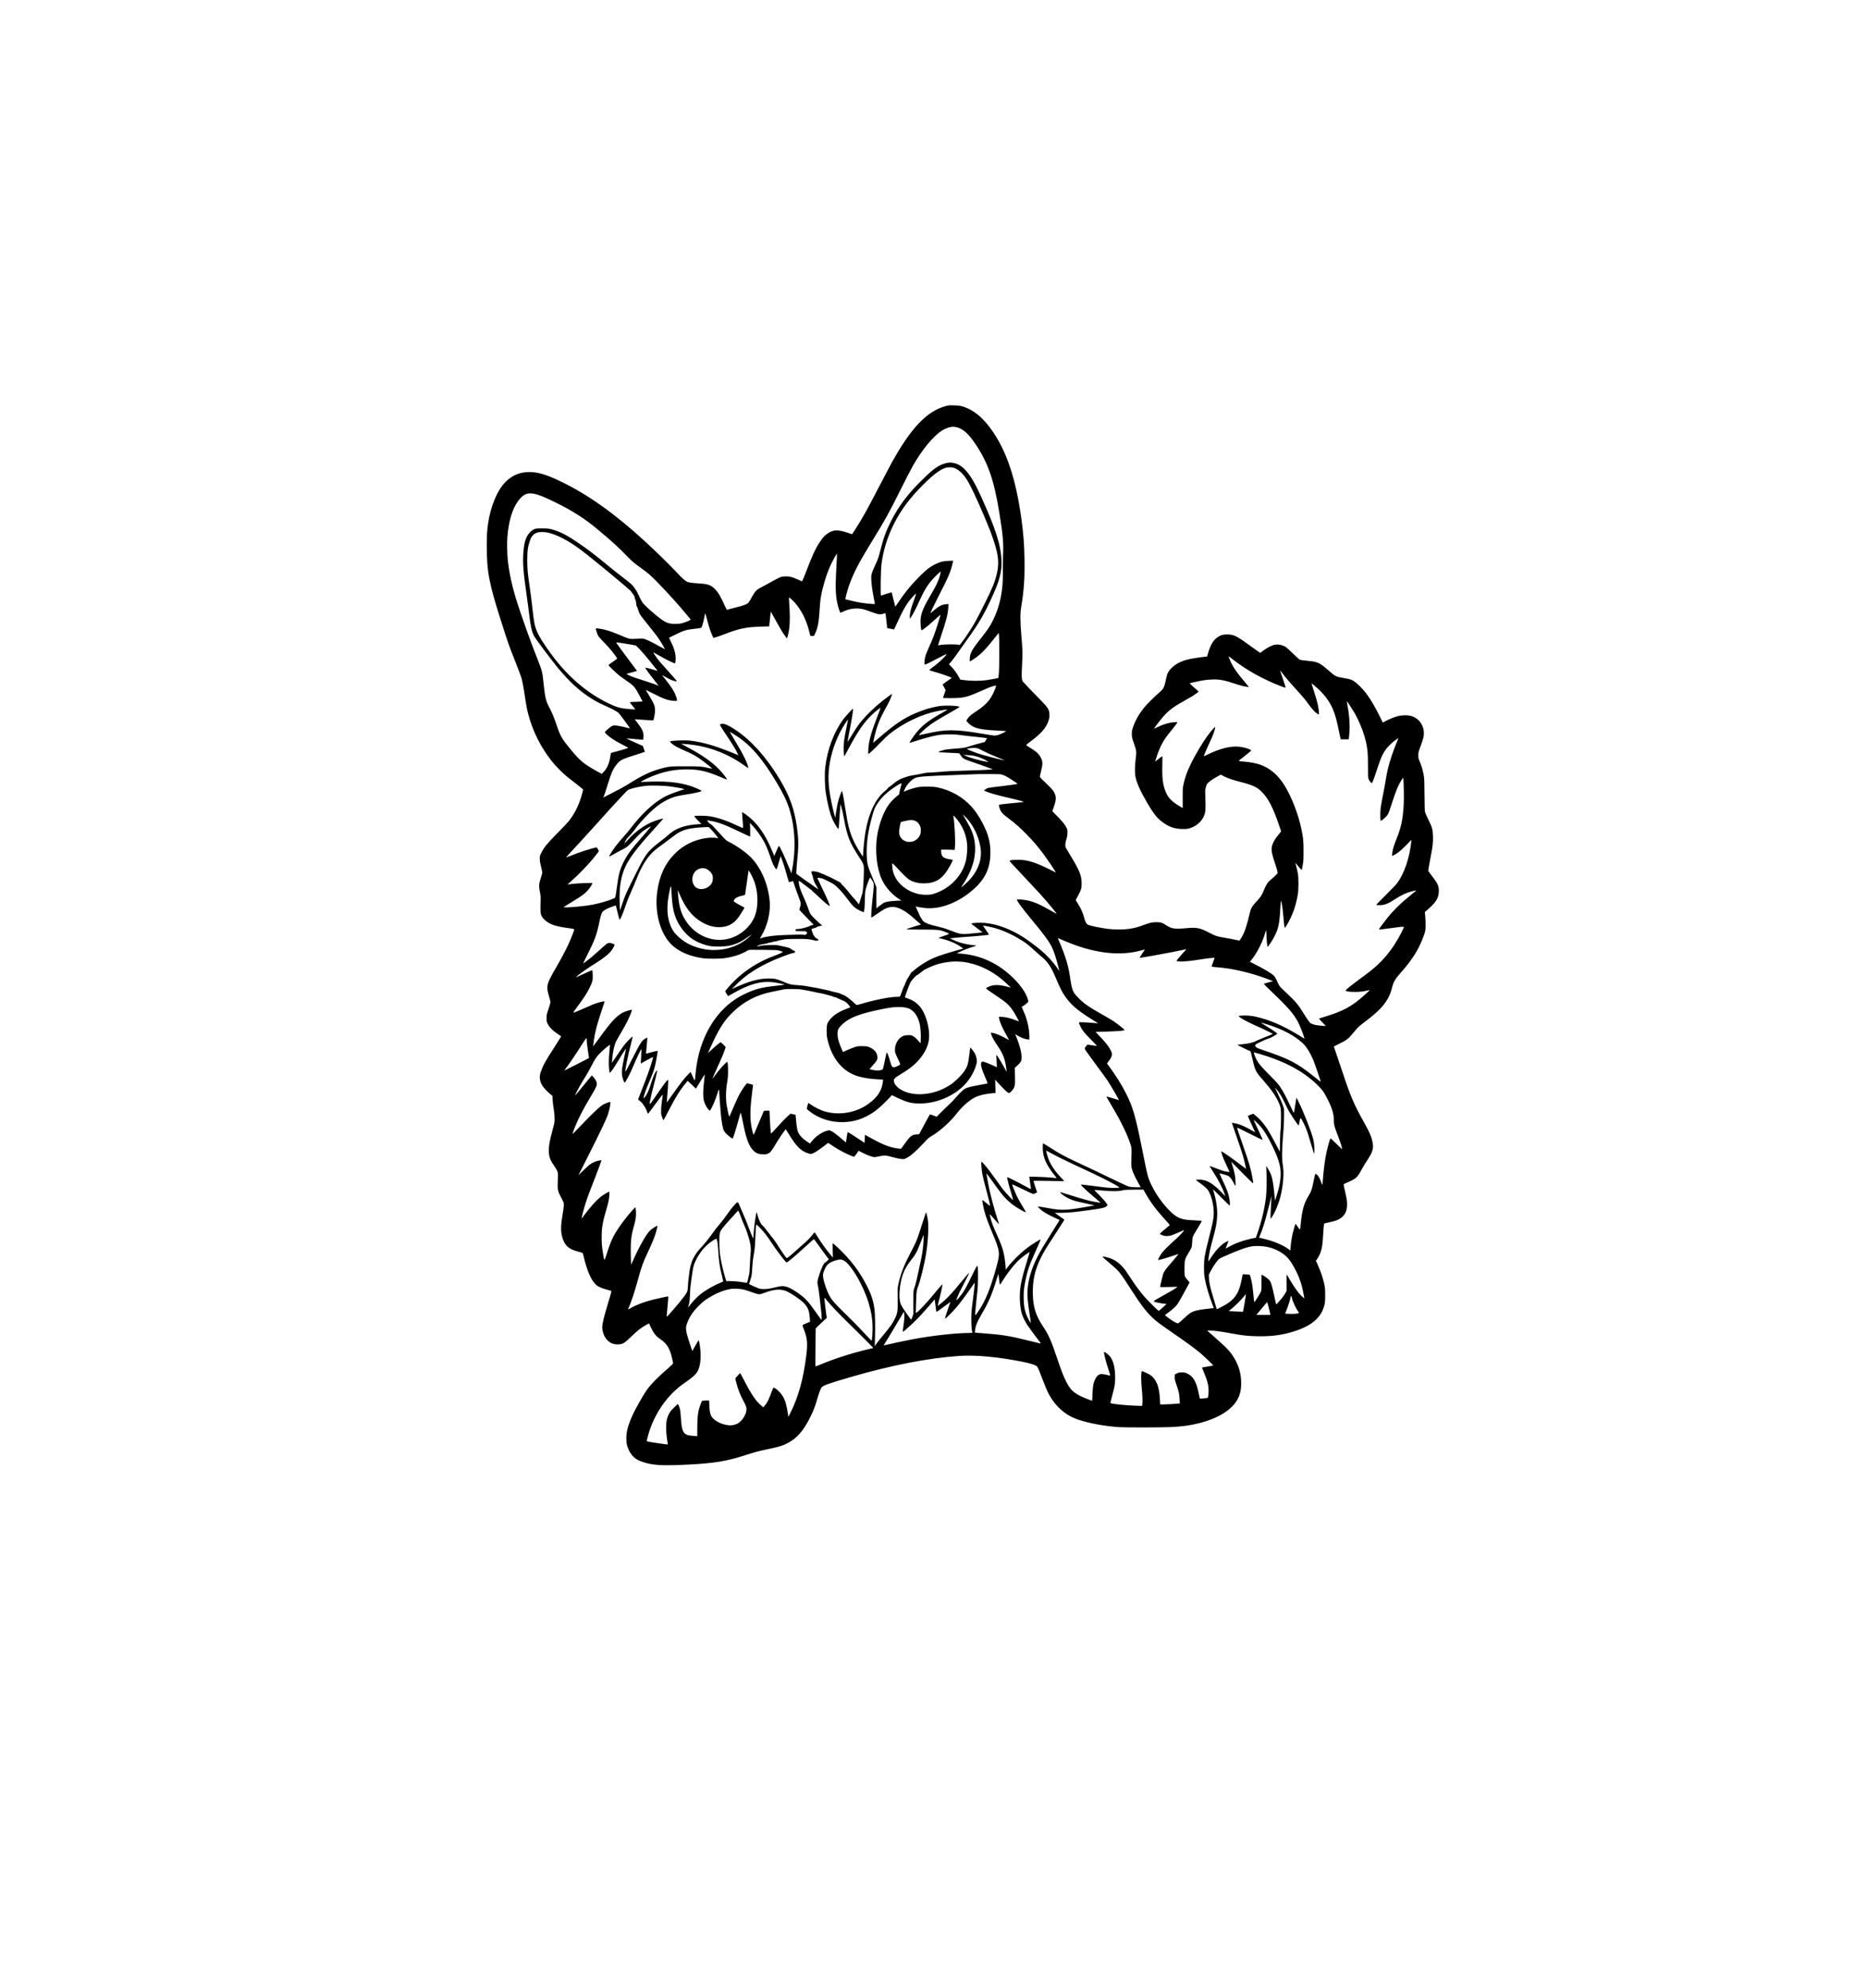 <?xml version="1.0" encoding="UTF-8" standalone="yes"?>
<svg version="1.0" xmlns="http://www.w3.org/2000/svg" width="4134pt" height="4400pt" viewBox="0 0 5512 5867" preserveAspectRatio="xMidYMid meet">
  <g transform="translate(0,5867) scale(0.1,-0.1)" fill="#000000" stroke="none">
    <path d="M27925 46686 c-564 -151 -1039 -652 -1620 -1711 -48 -88 -184 -347
-303 -575 -417 -805 -544 -1033 -760 -1366 l-86 -131 -130 44 c-160 53 -289
77 -365 68 -164 -21 -316 -129 -439 -313 -150 -224 -223 -382 -457 -990 -47
-121 -82 -201 -89 -198 -6 2 -67 29 -136 59 -177 77 -235 90 -361 85 -96 -4
-110 -7 -189 -44 -47 -22 -157 -81 -245 -131 -88 -49 -210 -116 -272 -147
-135 -69 -177 -111 -263 -265 -109 -196 -117 -207 -179 -234 -79 -35 -191 -69
-381 -115 -91 -22 -172 -43 -181 -47 -13 -5 -26 17 -64 102 -125 282 -203 413
-304 514 -112 111 -206 144 -456 159 -207 13 -310 27 -360 50 -62 28 -167 123
-334 305 -166 180 -602 605 -912 890 -877 806 -1670 1370 -2464 1756 -454 221
-726 298 -999 286 -255 -11 -466 -105 -652 -291 -242 -243 -441 -715 -514
-1221 -31 -213 -40 -355 -40 -650 0 -789 64 -1119 454 -2335 195 -607 195
-605 378 -1069 88 -222 171 -441 184 -485 35 -116 68 -286 109 -565 40 -273
62 -385 105 -546 133 -500 370 -969 697 -1380 113 -143 340 -369 473 -472 58
-45 152 -117 209 -161 56 -44 133 -106 171 -138 l67 -58 -27 -105 c-85 -324
-220 -604 -399 -826 -30 -38 -182 -198 -336 -355 -307 -312 -390 -413 -468
-569 -51 -102 -52 -106 -51 -190 0 -65 9 -123 37 -233 20 -81 37 -158 37 -172
0 -14 -21 -90 -47 -168 -55 -171 -59 -233 -23 -408 20 -97 23 -136 19 -250 -8
-265 -4 -362 14 -417 24 -69 73 -131 149 -188 146 -109 285 -154 643 -205 221
-31 201 -13 156 -140 -106 -295 -277 -642 -527 -1065 -123 -210 -208 -380
-223 -450 -20 -89 -15 -178 15 -281 45 -151 64 -228 64 -258 0 -15 -26 -103
-57 -195 -54 -157 -57 -171 -57 -266 -1 -89 2 -106 27 -160 55 -118 157 -219
343 -339 l61 -40 -50 -85 c-28 -47 -112 -180 -187 -296 -222 -340 -300 -485
-365 -670 -52 -149 -34 -283 55 -420 39 -60 180 -205 251 -258 l36 -27 6 -108
c3 -59 18 -181 33 -272 18 -109 27 -205 27 -285 1 -117 0 -126 -60 -345 -99
-361 -128 -558 -104 -721 16 -116 44 -177 153 -340 119 -178 120 -179 105
-443 -12 -225 -1 -295 70 -431 115 -222 108 -203 108 -285 0 -43 -17 -168 -39
-295 -62 -351 -54 -562 29 -750 83 -187 181 -258 455 -331 58 -15 108 -32 112
-38 4 -6 17 -51 29 -101 100 -410 205 -663 338 -807 67 -73 151 -115 326 -164
72 -19 136 -37 144 -40 19 -6 13 -29 -83 -350 -133 -440 -176 -619 -176 -728
1 -129 55 -274 135 -364 92 -102 199 -146 339 -140 133 5 183 36 395 242 178
173 279 251 433 335 l78 43 49 -104 c97 -201 152 -270 295 -368 151 -103 236
-220 300 -415 25 -77 66 -260 66 -294 0 -9 -62 -70 -137 -136 -323 -281 -503
-464 -625 -632 -130 -180 -371 -610 -466 -833 -114 -266 -157 -449 -150 -645
4 -113 9 -143 38 -227 56 -169 164 -304 297 -375 89 -48 254 -100 388 -123
250 -43 547 -46 1140 -14 733 40 1095 99 1610 264 309 99 431 133 660 180 110
23 244 53 297 66 470 117 751 372 1013 917 91 188 125 279 185 482 55 189 99
309 131 361 38 62 195 118 919 328 1163 336 2255 547 3140 607 487 33 1132
-25 1853 -167 273 -54 413 -100 459 -150 23 -26 70 -137 167 -399 45 -121 109
-274 141 -340 202 -416 514 -697 920 -829 328 -107 763 -186 1186 -216 178
-12 1206 -12 1514 1 346 15 596 49 865 119 613 158 1029 441 1164 790 49 125
65 227 65 395 0 266 -68 507 -209 740 -109 181 -223 303 -525 565 -113 98
-218 192 -234 209 l-30 31 80 0 c115 0 295 -23 579 -75 383 -70 518 -86 796
-92 383 -9 671 22 979 107 429 116 705 273 871 492 74 98 112 179 147 308 23
87 25 113 26 300 0 186 -2 217 -27 334 -35 165 -101 360 -182 543 l-64 144 33
47 c45 63 90 155 115 233 35 109 51 233 67 513 8 147 19 278 24 290 7 18 25
25 126 45 237 46 351 96 441 194 80 87 113 187 113 345 0 108 -13 189 -66 410
-19 78 -34 153 -34 165 0 19 14 29 93 61 134 56 237 112 280 154 52 50 82 95
159 237 36 66 106 183 157 260 183 278 206 372 150 605 -29 124 -95 271 -224
500 -305 542 -411 787 -650 1510 -70 212 -157 467 -192 568 -36 101 -64 184
-62 186 2 2 67 34 144 73 240 119 279 148 428 328 147 176 158 186 328 316
390 294 567 473 697 704 53 95 86 180 121 317 46 180 91 256 274 461 327 364
537 707 669 1091 39 112 42 131 46 251 3 72 -1 197 -8 279 l-13 150 29 24
c299 250 384 383 384 601 0 147 -36 223 -218 459 l-95 124 12 86 c7 48 32 191
57 317 65 338 77 442 71 625 -7 204 -24 266 -131 478 -46 93 -91 193 -100 223
-13 44 -16 137 -19 524 -3 428 -5 480 -25 585 -28 152 -64 274 -115 390 -40
90 -42 100 -42 190 1 92 3 100 67 270 37 96 74 213 84 260 60 296 -107 569
-388 635 -99 23 -248 19 -361 -9 -104 -27 -271 -94 -382 -154 l-69 -38 -112
225 c-224 452 -422 732 -661 936 -112 95 -172 120 -383 155 -234 39 -239 42
-445 221 -264 231 -318 256 -603 284 -188 19 -220 24 -257 42 -16 9 -104 89
-195 178 -91 89 -185 175 -209 190 -95 59 -222 85 -326 66 -81 -14 -220 -85
-334 -170 l-94 -70 -86 59 c-47 32 -176 123 -286 204 -328 239 -419 281 -605
281 -120 0 -182 -16 -267 -71 -141 -90 -229 -239 -308 -520 l-17 -61 -66 -7
c-151 -15 -415 -57 -508 -81 -201 -53 -339 -123 -456 -233 -118 -111 -149
-172 -188 -367 -27 -136 -53 -215 -87 -266 -14 -22 -71 -79 -127 -126 -137
-118 -358 -339 -439 -442 -144 -180 -247 -363 -314 -558 -33 -95 -37 -120 -37
-203 0 -100 2 -109 82 -340 55 -158 58 -193 32 -395 -27 -208 -29 -425 -5
-538 38 -181 140 -410 326 -730 228 -391 328 -511 544 -652 152 -100 291 -143
486 -152 97 -4 143 -2 201 11 201 45 379 184 458 359 53 119 60 201 46 557 -8
190 -7 223 9 285 10 39 24 82 31 97 32 62 128 136 308 236 l107 60 102 -53
c111 -58 230 -98 525 -175 326 -85 448 -144 588 -284 188 -188 328 -459 505
-977 l64 -186 -56 -69 c-101 -124 -137 -178 -173 -254 -79 -166 -73 -262 40
-597 41 -122 77 -244 80 -270 5 -46 4 -50 -40 -94 -24 -26 -83 -79 -129 -117
-46 -39 -98 -88 -114 -109 -36 -45 -87 -145 -133 -261 -43 -110 -88 -175 -207
-303 -136 -147 -165 -200 -203 -368 -52 -225 -109 -420 -154 -528 -48 -113
-131 -253 -149 -253 -7 0 -63 11 -125 25 -62 14 -203 41 -315 60 -229 39 -258
49 -452 150 -270 141 -362 159 -679 130 -335 -30 -431 -15 -584 87 -108 73
-165 91 -292 91 -122 0 -204 -18 -386 -88 -142 -54 -269 -88 -419 -110 -147
-23 -445 -23 -625 0 -190 23 -526 92 -580 118 -58 28 -83 74 -127 231 -41 143
-85 241 -177 391 l-68 110 27 50 c137 251 150 291 149 445 -1 227 -64 382
-328 815 -71 115 -135 225 -144 245 -20 47 -11 141 24 250 21 66 27 107 28
181 1 89 -1 99 -32 158 -52 99 -105 164 -266 328 l-149 153 36 97 c74 200 85
303 44 403 -44 108 -86 156 -335 391 -73 69 -112 113 -112 127 0 11 14 74 30
138 60 231 59 310 -3 427 -58 110 -135 180 -324 293 -59 36 -108 70 -108 75 0
5 61 54 135 109 311 232 459 402 526 608 23 70 29 104 28 172 -2 149 -37 209
-257 432 -219 223 -502 518 -527 551 -39 49 -44 152 -25 501 19 346 17 420
-22 871 -35 418 -36 648 0 855 76 445 102 823 94 1370 -7 456 -31 766 -93
1215 -159 1146 -418 1939 -835 2555 -285 421 -585 667 -929 762 -56 15 -114
21 -225 24 -134 4 -159 2 -240 -20z m360 -638 c165 -54 307 -184 489 -448 383
-553 569 -1076 727 -2048 111 -685 130 -900 112 -1314 -6 -139 -8 -344 -6
-456 13 -527 -85 -1007 -288 -1414 -99 -198 -148 -270 -407 -598 -178 -226
-237 -322 -267 -437 -16 -62 -20 -183 -7 -183 5 0 56 31 113 69 196 130 335
270 592 594 l142 179 8 -69 c15 -121 13 -953 -2 -1113 -7 -80 -15 -146 -16
-148 -7 -8 -247 -52 -363 -68 -175 -23 -458 -23 -629 1 l-133 18 -36 66 c-66
121 -144 229 -219 305 -41 41 -75 78 -75 83 0 5 12 20 26 34 53 50 170 210
630 864 219 310 381 589 532 910 187 399 256 572 307 770 46 181 59 298 52
479 -18 465 -168 933 -607 1901 -316 697 -551 964 -874 991 -125 11 -298 -46
-448 -147 -97 -65 -168 -126 -361 -312 -455 -434 -743 -813 -981 -1287 -142
-284 -216 -487 -306 -845 -48 -191 -68 -253 -120 -365 -149 -325 -155 -347
-146 -511 7 -143 26 -280 71 -519 19 -102 35 -186 35 -188 0 -3 -145 7 -255
19 -147 16 -270 38 -448 81 l-169 41 7 46 c10 68 80 304 125 426 133 352 281
634 660 1250 396 646 478 793 834 1505 150 300 312 615 360 700 277 488 606
887 868 1054 75 48 193 95 266 105 70 11 129 5 207 -21z m-59 -1212 c98 -49
210 -158 299 -291 114 -173 274 -506 530 -1105 295 -692 415 -1088 415 -1369
0 -207 -50 -431 -153 -691 -71 -179 -403 -851 -537 -1085 -106 -185 -289 -463
-383 -581 l-65 -82 -49 11 c-73 15 -403 11 -503 -6 -47 -8 -86 -14 -87 -13 -1
1 38 123 88 271 162 483 202 642 215 844 l7 104 -74 -5 c-121 -8 -225 -64
-391 -211 -38 -32 -68 -57 -68 -54 0 19 91 211 207 437 342 665 388 774 458
1084 l6 28 -133 -5 c-163 -6 -254 -28 -393 -97 -157 -78 -272 -167 -455 -350
-250 -249 -465 -512 -645 -788 -61 -93 -82 -118 -87 -105 -3 10 -28 107 -54
215 l-48 197 -25 -6 c-24 -5 -259 -79 -290 -91 -20 -8 -10 741 13 928 50 402
182 825 376 1205 208 407 467 753 845 1130 289 289 487 442 651 501 58 20 84
24 160 22 82 -3 97 -7 170 -42z m-12454 -740 c138 -27 317 -101 673 -277 250
-123 475 -251 676 -384 215 -141 314 -216 559 -420 401 -335 587 -505 855
-784 117 -121 186 -179 390 -326 211 -152 277 -209 470 -406 316 -323 612
-650 864 -954 l132 -159 -23 -18 c-32 -24 -163 -75 -245 -95 -43 -10 -111 -17
-183 -17 -215 -1 -307 40 -565 251 -254 208 -435 388 -435 432 0 5 -7 14 -15
21 -8 7 -15 20 -15 30 0 10 -7 23 -15 30 -8 7 -15 20 -15 30 0 9 -11 34 -25
54 -14 20 -25 43 -25 49 0 25 -122 207 -174 259 -28 29 -133 114 -231 188 -99
74 -281 218 -405 319 -505 416 -635 515 -956 733 -341 232 -539 332 -778 396
-91 24 -118 26 -281 27 -175 0 -182 -1 -237 -27 -112 -52 -199 -159 -252 -306
-35 -99 -52 -204 -67 -409 -20 -288 2 -560 105 -1278 25 -170 56 -411 71 -535
39 -336 77 -503 144 -625 49 -91 531 -733 721 -960 307 -368 584 -626 890
-829 171 -113 279 -173 455 -251 240 -107 385 -185 430 -229 38 -39 339 -446
333 -451 -2 -2 -57 10 -122 26 -149 37 -275 59 -333 59 -59 0 -102 -24 -205
-115 -101 -90 -101 -84 -6 -170 95 -86 250 -184 443 -282 96 -48 175 -91 175
-94 0 -8 -241 -80 -394 -119 -65 -16 -120 -31 -121 -32 -1 -2 -7 -43 -14 -91
-27 -199 -94 -358 -196 -465 l-60 -63 -154 86 c-379 211 -496 308 -767 640
-273 334 -299 380 -434 780 -68 199 -112 301 -214 495 -78 147 -110 292 -146
650 -34 344 -47 397 -162 685 -212 530 -525 1407 -658 1843 -117 384 -203 788
-240 1137 -18 171 -24 518 -11 678 38 473 148 836 324 1069 144 191 265 244
469 204z m386 -1142 c269 -54 637 -246 997 -518 347 -261 1469 -1190 1480
-1225 2 -9 25 -41 50 -71 32 -40 46 -66 51 -100 4 -25 12 -52 19 -60 7 -8 16
-36 19 -62 3 -27 9 -69 12 -95 3 -27 11 -53 19 -58 7 -6 16 -26 20 -45 4 -19
13 -48 20 -65 7 -16 18 -47 25 -67 14 -47 59 -108 265 -363 194 -241 263 -331
342 -450 66 -99 159 -265 148 -265 -4 0 -88 46 -187 101 -241 136 -371 196
-449 208 -45 8 -106 7 -205 -1 -179 -14 -204 -9 -420 82 -237 101 -382 154
-504 184 -104 25 -261 49 -269 40 -7 -7 19 -102 47 -174 23 -56 45 -84 171
-215 81 -83 178 -189 217 -236 83 -98 194 -249 194 -265 0 -6 -59 -50 -130
-98 -110 -73 -129 -89 -121 -104 16 -31 244 -246 331 -314 47 -36 147 -107
222 -158 188 -125 224 -168 363 -430 42 -79 80 -150 86 -156 6 -8 -42 -12
-182 -17 -105 -3 -193 -8 -196 -11 -3 -3 33 -51 80 -108 47 -56 84 -104 82
-106 -2 -2 -68 1 -147 7 -295 24 -400 53 -673 187 -631 309 -1198 802 -1677
1459 -218 299 -344 501 -408 656 -71 170 -86 249 -145 789 -14 129 -41 339
-60 465 -67 454 -79 582 -79 835 -1 287 18 418 90 617 42 115 119 186 231 212
61 14 188 12 271 -5z m8548 -766 c-4 -79 -14 -276 -23 -438 -24 -451 -9 -712
54 -953 30 -118 66 -212 79 -211 5 0 44 17 88 38 119 57 249 88 376 88 122 0
206 -16 346 -67 301 -111 347 -121 445 -91 30 10 59 19 64 22 7 3 19 -77 34
-219 l24 -224 101 -20 c56 -12 102 -21 102 -20 1 1 52 111 114 245 129 278
208 423 300 554 68 95 224 267 235 256 3 -3 -21 -79 -54 -169 -101 -275 -131
-391 -131 -507 l0 -66 29 40 c56 77 123 203 220 414 150 329 212 441 328 599
60 80 231 262 297 314 l39 31 -6 -40 c-26 -162 -110 -353 -289 -654 -264 -445
-322 -621 -297 -897 16 -170 10 -165 104 -97 86 61 208 165 374 318 58 52 106
94 108 92 2 -1 -28 -104 -67 -227 -104 -336 -154 -469 -275 -734 -40 -88 -84
-197 -99 -243 -27 -86 -44 -238 -28 -260 11 -17 50 1 322 144 235 124 330 168
330 155 0 -5 -39 -50 -87 -101 -86 -91 -221 -207 -361 -309 -40 -30 -70 -57
-65 -61 4 -4 69 -24 143 -45 153 -43 389 -122 468 -157 l54 -23 -136 -95 c-75
-52 -136 -99 -136 -103 0 -4 20 -42 44 -83 l44 -76 -14 -48 c-8 -27 -26 -79
-40 -116 -13 -36 -22 -69 -19 -73 4 -3 111 -6 238 -5 354 1 464 26 832 189
116 51 239 105 274 119 79 32 211 69 218 62 10 -10 -47 -158 -98 -256 -114
-219 -233 -337 -544 -542 -109 -72 -181 -141 -214 -202 l-20 -39 31 -39 c17
-22 54 -57 82 -78 151 -112 323 -149 796 -171 140 -6 258 -15 263 -19 11 -9
-177 -97 -248 -115 -32 -8 -75 -15 -95 -15 -19 0 -181 25 -360 55 -799 135
-1078 135 -1664 0 -109 -25 -201 -43 -204 -40 -9 9 124 139 231 226 170 137
265 197 736 464 158 90 238 141 230 145 -68 37 -446 47 -624 16 -221 -37 -457
-109 -695 -213 -348 -151 -603 -326 -1085 -742 -60 -52 -118 -102 -129 -110
-18 -15 -18 -14 -11 29 15 90 75 318 115 439 55 162 128 324 222 491 41 74 93
169 113 210 45 90 108 250 101 257 -6 6 -144 -93 -281 -201 -241 -191 -493
-436 -648 -630 -90 -113 -161 -220 -292 -440 -49 -82 -91 -144 -92 -139 -2 5
26 158 61 339 36 181 72 381 80 444 9 63 18 132 21 153 3 20 1 37 -4 37 -16 0
-209 -209 -280 -303 -277 -370 -476 -894 -537 -1423 -22 -185 -14 -549 15
-744 50 -335 129 -643 205 -806 44 -92 135 -243 161 -264 17 -14 18 -4 41 360
9 146 19 288 23 315 l7 50 16 -55 c31 -103 47 -175 88 -393 94 -503 166 -685
432 -1094 151 -232 153 -238 153 -413 -1 -210 -22 -574 -39 -650 -14 -64 -104
-350 -110 -350 -2 0 -15 18 -30 40 -14 22 -50 66 -80 98 -82 88 -97 105 -161
187 -81 104 -213 252 -231 259 -8 3 -14 14 -14 24 0 11 -22 30 -62 54 -98 56
-319 165 -363 179 -22 7 -52 21 -67 31 -14 10 -31 18 -38 18 -11 0 -28 7 -120
47 -56 24 -162 44 -202 37 -21 -3 -38 -8 -38 -11 0 -12 24 -89 31 -98 4 -5 14
-44 24 -85 19 -85 57 -175 98 -232 15 -21 27 -43 27 -48 0 -6 8 -23 18 -37 21
-33 15 -30 -88 47 -41 30 -100 72 -130 93 -116 78 -280 194 -349 247 l-73 55
6 121 c3 67 15 209 26 315 39 371 36 588 -11 929 -74 531 -217 932 -498 1400
-448 742 -938 1267 -1467 1572 -148 86 -243 107 -303 69 -17 -11 7 -52 220
-372 163 -244 247 -383 292 -481 l26 -58 -37 16 c-611 255 -1013 375 -1392
415 -176 18 -560 2 -587 -25 -9 -9 34 -53 102 -101 72 -51 171 -102 360 -183
256 -110 409 -206 683 -430 57 -46 101 -86 99 -88 -2 -2 -42 5 -88 15 -211 50
-291 56 -714 55 -444 0 -476 -4 -720 -70 -314 -86 -567 -209 -1005 -487 -58
-37 -217 -124 -355 -193 -137 -70 -269 -138 -292 -151 l-42 -24 25 63 c14 35
57 167 95 293 112 367 166 488 279 630 95 120 163 154 539 270 113 36 225 72
247 81 l42 16 -29 87 -30 86 -92 39 c-206 88 -410 186 -387 185 14 0 129 -10
255 -23 127 -13 232 -22 234 -20 2 2 5 40 8 86 8 135 -29 222 -178 415 -44 56
-79 104 -79 105 0 2 123 -6 272 -18 200 -17 275 -20 280 -11 3 6 16 63 28 126
17 86 21 138 17 203 -6 107 -34 172 -180 411 -53 86 -94 157 -91 157 4 0 97
-47 208 -104 310 -161 437 -206 624 -221 100 -8 103 -4 72 97 -46 153 -129
290 -311 519 -60 75 -109 139 -109 143 0 3 44 -21 98 -54 54 -32 132 -72 173
-89 76 -30 159 -48 159 -35 0 12 -85 111 -265 309 -96 105 -203 226 -240 270
-64 76 -197 266 -191 272 2 2 79 -40 172 -93 250 -143 466 -247 476 -230 4 7
11 51 14 97 12 157 -35 336 -143 548 -29 57 -50 108 -46 111 5 4 98 50 208
103 234 114 291 130 545 159 102 11 190 26 197 32 16 16 58 161 83 291 12 61
24 119 27 130 4 12 25 -53 55 -170 58 -223 103 -363 153 -473 l37 -80 71 20
c40 10 142 46 227 80 461 179 670 223 1121 235 l227 6 5 41 c3 23 13 121 23
218 l18 177 33 -55 c18 -30 83 -145 144 -257 130 -234 172 -303 248 -407 l55
-75 18 60 c63 203 80 498 53 893 -9 140 -14 256 -12 259 9 9 114 -87 184 -167
188 -216 328 -498 411 -827 l36 -143 53 0 53 0 28 58 c84 167 118 344 142 747
16 253 33 370 84 579 77 310 165 563 267 769 50 100 150 277 158 277 2 0 1
-64 -3 -142z m-6314 -2503 c95 -14 220 -35 278 -46 l105 -22 111 -111 c61 -61
191 -212 289 -336 98 -124 191 -240 208 -257 17 -18 28 -35 25 -38 -3 -3 -25
2 -49 10 -69 25 -302 85 -308 80 -9 -9 113 -179 256 -357 78 -98 141 -178 139
-178 -2 0 -28 11 -58 24 -30 14 -142 52 -249 86 -349 111 -484 158 -559 194
-41 20 -78 40 -82 44 -5 5 64 25 152 47 106 25 157 42 153 49 -4 6 -100 135
-213 286 -213 283 -353 474 -384 523 -23 34 -34 34 186 2z m17981 -458 c409
-323 900 -598 1439 -807 76 -29 141 -50 144 -47 4 4 -31 116 -76 249 -46 134
-86 250 -88 258 -3 8 28 -28 68 -80 104 -136 182 -227 401 -470 238 -263 272
-304 385 -461 97 -135 187 -231 252 -267 l42 -23 0 38 c0 134 -42 327 -129
595 -70 215 -91 288 -86 288 7 0 130 -104 195 -164 116 -110 211 -219 282
-325 153 -229 222 -417 313 -846 19 -93 43 -203 51 -242 l16 -73 118 0 118 0
5 30 c4 16 11 99 18 184 16 231 -5 521 -61 806 -11 57 -18 105 -17 107 5 4
178 -261 231 -353 114 -200 228 -470 291 -687 85 -291 106 -477 103 -912 -2
-240 0 -288 15 -337 17 -55 71 -128 96 -128 18 0 53 90 149 382 101 307 140
403 206 517 83 140 213 276 373 388 l61 43 -75 -188 c-157 -394 -251 -723
-298 -1035 -14 -95 -51 -293 -81 -442 -30 -148 -61 -319 -69 -380 -15 -111
-19 -340 -6 -383 6 -24 7 -24 66 20 70 52 123 108 158 169 14 24 55 139 92
254 135 425 208 599 320 768 l32 48 7 -58 c3 -32 9 -186 12 -343 12 -546 -39
-944 -163 -1270 -30 -80 -73 -192 -95 -249 -22 -57 -48 -138 -59 -179 -21 -82
-36 -212 -25 -212 4 0 28 11 54 24 100 51 203 135 356 290 l158 161 -7 -65
c-51 -474 -206 -927 -412 -1210 -31 -42 -180 -198 -341 -357 -158 -155 -283
-285 -279 -290 5 -4 48 -8 95 -8 148 1 254 42 469 183 183 119 317 181 492
227 102 27 125 30 116 15 -4 -6 -97 -83 -208 -172 -241 -192 -462 -410 -628
-618 -122 -152 -259 -338 -259 -350 0 -8 181 11 406 44 229 34 334 42 334 27
0 -6 -31 -74 -69 -150 -268 -533 -588 -912 -1065 -1259 -407 -297 -586 -439
-586 -467 0 -44 368 -55 555 -17 61 12 121 25 134 29 37 10 24 -4 -132 -143
-392 -350 -623 -474 -1230 -659 l-118 -36 60 -67 c32 -37 78 -85 100 -107 23
-21 41 -42 41 -45 0 -7 -237 16 -301 29 -25 6 -71 19 -101 31 -46 17 -62 30
-104 88 -28 37 -88 128 -133 202 -168 275 -256 380 -529 634 -207 191 -194
174 -290 386 -16 36 -44 83 -62 103 -61 70 -310 219 -632 378 l-86 42 53 66
c164 204 342 563 406 820 11 46 15 50 20 30 4 -13 7 -58 8 -99 1 -105 22 -352
31 -369 13 -24 156 195 235 361 97 206 126 371 151 862 4 94 10 134 16 122 19
-34 47 -217 63 -406 18 -225 34 -359 45 -379 5 -10 23 13 59 73 172 291 272
570 327 911 25 152 25 480 1 620 -16 91 -55 251 -73 300 -4 11 15 -8 43 -42
80 -99 141 -164 146 -156 3 5 16 67 28 138 21 116 24 160 24 415 0 309 -9 395
-65 662 -91 430 -282 925 -485 1259 -195 321 -432 524 -733 633 -101 36 -291
73 -447 86 -224 19 -219 3 -43 140 84 66 171 135 193 155 39 34 39 35 21 50
-49 37 -200 81 -336 96 -254 29 -587 -54 -954 -238 -48 -24 -90 -43 -91 -41
-8 7 49 148 116 290 39 84 93 203 120 263 52 118 106 292 94 303 -19 19 -229
-244 -358 -449 -349 -556 -519 -927 -583 -1274 -16 -84 -19 -145 -17 -382 l1
-281 -86 50 c-206 121 -322 230 -390 370 -107 219 -137 425 -126 861 4 146 3
247 -2 247 -5 0 -54 -36 -110 -79 l-101 -79 27 87 c116 363 216 550 436 813
115 137 194 244 194 261 0 13 -153 1 -239 -18 -109 -25 -220 -65 -338 -121
-62 -29 -113 -50 -113 -48 0 12 180 247 259 338 170 196 314 305 641 487 102
56 203 113 225 127 74 45 196 135 193 142 -2 4 -61 58 -133 120 -71 62 -131
116 -133 120 -3 7 229 61 366 85 141 24 332 38 437 31 149 -10 277 -39 509
-116 188 -63 287 -89 399 -104 20 -2 37 -3 37 0 0 3 -49 62 -108 132 -223 263
-334 417 -407 567 -44 88 -88 205 -79 205 2 0 46 -33 97 -73z m-10464 -1688
c-156 -402 -220 -605 -253 -799 -19 -115 -32 -320 -19 -320 21 0 165 134 336
313 98 102 219 219 270 260 422 339 953 594 1442 692 125 25 285 49 290 43 2
-2 -86 -54 -196 -117 -390 -222 -557 -354 -743 -588 -81 -102 -193 -270 -184
-278 2 -2 92 25 199 60 221 73 449 134 624 167 157 29 500 33 665 6 58 -9 197
-26 310 -38 262 -26 484 -51 489 -56 2 -2 -11 -27 -30 -56 -18 -29 -34 -54
-34 -56 -1 -1 -63 -18 -136 -37 -74 -18 -197 -54 -274 -78 -179 -58 -213 -63
-473 -82 -120 -9 -250 -23 -291 -31 -74 -16 -179 -50 -194 -64 -11 -9 80 -18
273 -25 80 -3 189 -8 243 -11 l98 -6 39 -58 c60 -89 97 -113 244 -163 248 -85
681 -239 696 -248 11 -6 5 -9 -20 -9 -19 0 -87 -5 -150 -10 -63 -5 -293 -14
-510 -20 -427 -11 -741 -26 -860 -41 -41 -5 -136 -11 -210 -14 -168 -6 -229
-12 -305 -32 -33 -8 -82 -19 -110 -23 -163 -27 -195 -32 -245 -42 -73 -14
-253 -74 -315 -106 -71 -35 -161 -97 -225 -155 -30 -27 -72 -57 -92 -68 -20
-10 -39 -28 -43 -38 -3 -11 -34 -42 -68 -70 -184 -146 -326 -353 -436 -635
-118 -303 -182 -624 -219 -1096 l-17 -224 -71 109 c-182 283 -280 501 -348
773 -36 142 -51 228 -96 517 -46 298 -90 535 -100 535 -21 0 -96 -209 -131
-365 -18 -79 -67 -374 -70 -415 -1 -26 -77 277 -113 455 -101 495 -112 813
-41 1200 72 389 232 794 441 1113 47 73 88 131 89 130 2 -2 -19 -111 -45 -243
-67 -328 -82 -438 -84 -595 -1 -142 10 -254 24 -245 4 3 56 95 114 205 273
512 456 782 683 1001 91 89 261 225 269 216 2 -2 -37 -109 -87 -238z m-4154
-595 c416 -275 753 -666 1165 -1354 203 -337 308 -557 384 -797 170 -543 199
-1178 82 -1786 l-21 -112 -74 180 c-140 345 -272 627 -295 629 -8 1 -70 -133
-121 -259 l-17 -39 -57 139 c-157 381 -330 662 -540 878 -89 92 -223 202 -315
257 l-39 23 7 -109 c4 -60 12 -164 18 -232 6 -67 8 -126 4 -129 -3 -3 -59 19
-123 49 -348 165 -587 248 -843 295 -109 20 -452 25 -470 7 -7 -7 23 -44 97
-121 l108 -111 -95 -7 c-398 -27 -657 -119 -870 -310 -47 -42 -155 -130 -240
-195 -390 -298 -438 -363 -777 -1050 -266 -538 -257 -518 -349 -785 l-72 -210
-7 180 c-26 606 61 991 305 1360 149 225 305 417 655 805 294 328 325 363 321
368 -9 8 -182 -42 -288 -83 -259 -103 -537 -302 -746 -535 -122 -137 -115
-131 -96 -85 33 80 48 101 128 185 84 86 170 192 217 265 15 22 73 92 129 155
363 404 596 587 904 710 110 43 211 67 459 105 204 32 386 73 424 93 19 11
-16 32 -147 89 -359 155 -796 216 -1382 193 -143 -6 -262 -9 -264 -7 -8 8 218
119 352 172 340 137 653 198 1009 198 369 -1 598 -54 1024 -237 85 -37 158
-65 163 -64 17 6 -116 181 -222 291 -230 241 -521 442 -1020 705 l-115 61 80
-5 c644 -39 1237 -247 1768 -620 54 -38 107 -76 119 -84 21 -14 21 -14 14 25
-23 121 -138 359 -323 665 -72 118 -149 251 -173 294 l-43 79 49 -28 c27 -15
99 -61 159 -101z m7232 -417 c165 -84 297 -143 508 -228 94 -37 167 -68 163
-69 -38 -2 -605 143 -767 197 -153 51 -361 135 -345 140 61 20 152 32 226 29
84 -3 91 -5 215 -69z m-240 -162 c142 -29 305 -94 408 -164 l30 -21 -40 6
c-192 28 -517 119 -655 183 l-45 21 112 -5 c61 -2 146 -12 190 -20z m843 -559
c30 -10 78 -29 105 -43 58 -29 345 -215 345 -224 0 -11 -188 -39 -457 -70
-242 -27 -333 -39 -415 -55 -14 -3 -47 -20 -73 -39 l-47 -33 28 -15 c97 -50
324 -116 674 -197 146 -33 315 -75 375 -92 104 -30 108 -33 75 -40 -19 -4
-141 -17 -270 -28 -248 -22 -428 -44 -437 -54 -10 -10 15 -103 43 -163 34 -72
90 -126 244 -240 180 -132 330 -265 530 -469 193 -197 329 -356 488 -568 104
-140 293 -417 347 -509 l28 -49 -169 85 c-433 216 -664 289 -934 291 -137 1
-234 -8 -259 -24 -16 -9 5 -33 469 -525 328 -347 462 -493 611 -665 134 -155
309 -373 304 -378 -2 -2 -93 47 -202 109 -280 159 -430 227 -611 274 -102 27
-332 51 -355 38 -28 -16 135 -239 461 -631 355 -426 504 -633 582 -808 50
-110 107 -285 156 -474 25 -96 48 -184 51 -195 3 -11 -21 21 -54 70 -118 179
-301 379 -496 544 -128 108 -410 316 -529 390 -382 239 -758 377 -1118 412
-155 14 -400 1 -400 -22 0 -5 74 -64 164 -131 91 -68 164 -124 163 -125 -5 -5
-377 -43 -477 -48 -155 -9 -231 8 -445 94 -118 48 -222 82 -327 107 -234 55
-327 82 -396 114 -88 41 -117 64 -137 107 -10 21 -27 48 -38 61 -11 12 -26 37
-33 55 -7 17 -20 52 -29 76 -9 25 -25 57 -36 72 -10 15 -19 32 -19 38 0 7 -9
30 -21 53 -17 33 -18 40 -5 35 38 -15 172 -37 281 -47 449 -42 983 167 1420
556 345 307 495 632 495 1073 0 318 -57 537 -227 870 -92 181 -216 369 -325
488 -261 289 -615 491 -1008 574 -140 30 -446 33 -585 6 -113 -22 -263 -68
-348 -106 l-66 -30 15 41 c43 121 147 252 270 339 67 47 174 68 414 80 96 5
213 11 260 14 47 3 335 14 640 25 305 11 582 22 615 24 33 2 191 2 350 1 247
-1 298 -4 345 -19z m-2974 -273 c-32 -112 -66 -256 -66 -280 0 -24 -8 -36 -41
-57 -65 -44 -198 -175 -259 -258 -159 -212 -299 -582 -354 -934 -69 -440 -12
-973 140 -1293 109 -232 301 -446 528 -589 l48 -31 -118 -4 c-235 -8 -387 -39
-439 -87 -16 -15 -56 -44 -87 -64 -32 -20 -62 -45 -68 -56 -6 -11 -15 -20 -20
-20 -5 0 -8 135 -7 313 l2 312 -57 138 c-202 481 -213 518 -227 751 -21 366
31 762 161 1215 57 200 78 252 144 353 129 200 302 362 571 534 116 74 159 91
149 57z m-6887 -67 c228 -28 497 -79 471 -89 -8 -3 -85 -29 -170 -58 -200 -67
-364 -136 -468 -198 -312 -186 -646 -503 -944 -897 -42 -56 -127 -157 -188
-225 -191 -211 -321 -382 -420 -549 -17 -29 -29 -54 -26 -57 5 -6 84 34 183
93 43 26 136 75 208 111 143 72 156 83 421 368 70 75 154 154 200 186 82 59
212 134 219 127 5 -5 -92 -121 -270 -323 -317 -359 -433 -518 -541 -740 -109
-225 -140 -341 -194 -742 -43 -313 -37 -294 -94 -321 -116 -55 -397 -138 -616
-182 -213 -42 -703 -89 -824 -78 l-40 3 60 39 c32 22 133 84 224 139 262 157
356 228 450 340 51 60 120 171 120 192 0 14 -460 -4 -600 -23 -74 -10 -136
-18 -137 -17 -1 0 41 39 95 86 239 207 528 508 717 747 130 164 125 150 86
211 -18 28 -37 51 -43 51 -19 0 -176 -43 -313 -85 -123 -38 -369 -128 -534
-194 -51 -21 -53 -21 -40 -3 8 11 104 116 214 234 110 117 387 420 615 673
463 514 558 618 809 887 168 180 177 188 235 207 140 46 324 83 501 101 123
12 483 4 634 -14z m8876 -1021 c178 -228 301 -512 344 -802 51 -339 -76 -685
-358 -976 -69 -71 -201 -187 -213 -187 -3 0 28 51 69 113 141 212 266 496 307
697 72 353 36 662 -112 957 -41 82 -148 270 -210 373 -27 44 108 -92 173 -175z
m-283 -49 c74 -111 116 -195 158 -311 66 -188 88 -364 70 -570 -13 -162 -25
-227 -57 -330 -126 -402 -465 -738 -890 -882 -95 -32 -123 -37 -228 -41 -224
-8 -444 56 -635 184 -243 163 -382 390 -397 648 -6 97 -6 98 15 87 11 -6 69
-64 128 -128 206 -224 314 -325 390 -365 247 -130 625 -118 842 26 89 59 169
145 247 266 88 135 178 310 162 315 -6 2 -54 10 -105 18 -173 28 -231 82 -235
218 l-2 64 115 0 c63 0 153 -2 200 -5 l85 -5 8 90 c17 181 -13 748 -48 915 -8
38 103 -84 177 -194z m-1335 59 c79 -24 126 -64 165 -142 30 -61 33 -76 33
-153 -1 -66 -6 -96 -23 -134 -36 -80 -85 -131 -160 -168 -59 -30 -76 -33 -152
-33 -73 0 -93 4 -142 28 -107 53 -163 144 -163 267 0 59 37 270 51 288 3 5
118 32 199 47 94 18 132 18 192 0z m-6022 -9 c244 -43 436 -115 878 -327 158
-77 293 -139 299 -139 8 0 9 55 5 203 l-6 202 61 -65 c117 -125 253 -311 342
-468 67 -118 115 -232 191 -452 36 -106 78 -216 91 -244 31 -62 86 -146 96
-146 7 0 53 141 101 309 l23 83 36 -93 c50 -131 108 -316 158 -504 24 -88 46
-163 49 -167 4 -4 33 1 66 11 l59 19 47 -142 c25 -77 76 -218 112 -312 41
-105 67 -186 67 -209 0 -21 -9 -72 -21 -112 l-20 -74 50 -57 c27 -31 122 -129
210 -217 89 -88 161 -163 161 -167 0 -5 -12 -8 -26 -8 -14 0 -38 -6 -52 -14
-88 -46 -272 -97 -369 -104 l-83 -5 0 -28 0 -28 151 -3 152 -3 21 -28 21 -29
-32 -28 c-29 -26 -35 -28 -68 -19 -22 6 -106 8 -213 4 -97 -3 -233 -7 -302 -9
-322 -7 -577 -38 -742 -90 l-47 -15 41 67 c189 306 286 722 249 1067 -55 516
-279 1007 -594 1302 -150 140 -386 304 -571 397 -104 53 -125 67 -184 134 -37
40 -112 122 -167 180 -55 59 -120 131 -145 160 -24 30 -59 59 -76 67 -32 13
-61 40 -96 88 -23 32 -26 31 77 13z m17 -243 c33 -32 98 -107 145 -167 83
-106 84 -109 54 -103 -260 52 -656 -37 -943 -212 -134 -82 -208 -140 -323
-255 -282 -283 -448 -642 -511 -1106 -85 -626 88 -1255 435 -1582 214 -202
529 -335 921 -390 143 -19 508 -17 648 5 269 42 471 110 672 228 34 19 47 20
445 16 387 -4 414 -5 490 -26 44 -13 86 -26 94 -31 19 -10 -84 -58 -289 -135
-537 -203 -1005 -534 -1358 -963 -29 -35 -52 -67 -52 -72 0 -8 72 -125 84
-137 2 -2 59 29 127 68 497 286 843 383 1209 339 115 -14 343 -62 333 -70 -4
-4 -118 -19 -253 -34 -456 -50 -640 -101 -980 -270 -492 -245 -895 -696 -1139
-1274 -148 -350 -229 -700 -267 -1160 -4 -45 -10 -85 -14 -87 -4 -3 -17 17
-28 43 -11 26 -37 83 -57 126 l-36 79 -65 -64 c-100 -97 -249 -288 -453 -578
-101 -144 -185 -260 -186 -259 -2 2 5 95 15 208 26 296 33 460 21 460 -23 0
-131 -142 -320 -419 -172 -253 -215 -309 -219 -288 -7 33 40 250 103 487 61
225 115 455 115 489 0 11 -5 9 -21 -5 -37 -33 -106 -194 -159 -369 -58 -191
-113 -316 -167 -384 -56 -70 -56 -70 -48 -21 13 80 73 247 166 462 102 235
128 308 165 453 27 107 87 445 80 452 -2 3 -80 -16 -173 -40 -92 -25 -169 -44
-171 -42 -1 1 7 93 18 205 11 111 20 218 20 237 l0 34 -51 -28 c-106 -57 -158
-135 -366 -548 -168 -335 -226 -442 -230 -428 -13 38 70 448 163 808 30 115
53 214 51 220 -5 14 -156 -134 -234 -230 -36 -44 -135 -185 -220 -312 -85
-128 -156 -233 -157 -233 -1 0 2 42 6 93 20 236 59 418 117 543 16 34 80 147
142 250 62 104 145 254 185 334 70 141 150 338 140 347 -9 10 -205 -49 -271
-82 -38 -19 -109 -68 -157 -110 -154 -133 -266 -269 -602 -734 -60 -83 -111
-151 -113 -151 -5 0 4 74 24 210 33 226 94 457 229 855 46 137 84 253 84 258
0 19 -202 -32 -329 -82 -53 -21 -170 -72 -261 -113 -185 -84 -330 -142 -337
-134 -3 3 58 90 135 193 182 245 270 381 342 528 93 189 104 232 98 392 -3 74
-7 136 -10 138 -6 7 -134 -49 -393 -170 -92 -43 -98 -44 -75 -20 43 46 262
206 404 295 496 310 623 420 713 623 12 28 12 28 -40 52 -33 16 -70 25 -103
25 -61 0 -56 3 -293 -209 -91 -82 -195 -173 -231 -204 -78 -66 -253 -198 -257
-194 -1 2 51 109 117 239 229 449 286 606 369 1009 33 158 60 242 92 283 11
14 48 41 82 60 83 46 298 130 307 119 4 -4 17 -53 29 -108 29 -128 70 -286 81
-305 11 -19 71 107 129 270 22 63 61 172 86 242 25 70 86 218 136 330 50 112
120 277 156 368 120 304 242 518 397 699 86 100 175 175 396 333 96 69 226
166 288 215 174 139 319 201 552 237 114 18 290 32 413 35 l78 1 61 -57z
m-115 -1184 c58 -28 124 -92 155 -151 32 -60 32 -172 0 -244 -65 -145 -258
-230 -409 -180 -206 68 -235 399 -48 542 87 66 207 79 302 33z m1281 -109
c145 -251 213 -507 213 -807 0 -361 -93 -604 -316 -829 -376 -379 -927 -451
-1385 -180 -171 101 -319 247 -431 426 -130 206 -189 427 -214 795 l-6 90 50
-117 c177 -420 377 -672 668 -838 170 -98 328 -143 503 -143 240 -1 418 86
558 272 60 79 197 300 191 305 -2 2 -33 18 -69 36 -73 37 -205 113 -234 135
-17 13 -17 18 -6 45 27 66 99 104 264 141 32 7 60 17 62 23 3 10 104 696 104
710 0 16 11 1 48 -64z m3591 -209 c74 -115 73 -63 12 -651 -26 -246 -37 -460
-24 -460 6 0 77 46 159 103 82 57 174 117 204 134 145 82 285 98 420 48 180
-66 308 -156 622 -440 l57 -51 -132 -38 c-164 -48 -300 -96 -292 -105 4 -3
205 -6 448 -6 490 -1 523 -4 703 -74 135 -52 136 -49 -46 -111 -88 -30 -160
-57 -160 -60 0 -3 37 -13 83 -23 209 -46 444 -146 581 -246 l64 -47 -226 -63
c-422 -119 -640 -199 -817 -297 -144 -80 -320 -200 -391 -266 -34 -32 -66 -58
-72 -58 -14 0 -58 -60 -88 -119 -13 -28 -36 -63 -49 -80 -14 -16 -25 -37 -25
-47 0 -11 -9 -30 -20 -44 -11 -14 -20 -32 -20 -41 0 -8 -11 -38 -25 -65 -14
-27 -37 -78 -50 -114 -64 -177 -80 -216 -89 -222 -6 -4 -49 -8 -96 -8 -197 0
-667 -94 -1034 -205 -64 -19 -124 -35 -134 -35 -11 0 -30 10 -44 23 -14 12
-64 58 -112 102 -77 70 -213 165 -236 165 -5 0 -41 16 -81 35 -41 19 -82 35
-92 35 -22 0 -185 39 -212 50 -11 5 -54 17 -95 25 -284 62 -398 84 -472 94
-46 6 -99 16 -118 21 -37 11 -196 30 -290 35 -181 10 -231 21 -394 89 -229 96
-289 109 -466 108 -288 -1 -576 -80 -999 -274 l-86 -39 105 106 c260 264 535
457 920 649 271 134 669 289 798 311 38 6 42 9 42 36 0 24 -4 29 -26 29 -15 0
-46 17 -78 43 -55 45 -46 42 -323 103 -117 25 -132 26 -325 21 -112 -3 -219
-10 -238 -15 -49 -15 -147 -26 -137 -16 17 18 170 64 215 64 32 1 118 23 128
33 4 4 20 7 35 7 15 0 40 5 56 11 15 6 64 17 108 25 44 7 89 18 100 23 11 5
49 14 85 20 36 6 85 15 110 20 25 6 182 10 350 11 310 0 362 -4 513 -44 32 -8
72 -13 88 -9 40 8 39 39 -3 56 -71 30 -128 115 -159 237 -6 25 -12 46 -13 48
-2 5 106 41 123 42 8 0 22 7 32 16 17 15 55 28 128 42 l35 7 -95 81 c-119 103
-226 216 -261 274 -14 25 -45 103 -68 175 -24 71 -76 202 -117 290 -41 88 -90
205 -108 260 -34 99 -56 235 -39 235 18 0 77 -42 220 -155 80 -63 150 -115
155 -115 5 0 9 -6 9 -13 0 -7 12 -20 28 -29 15 -9 102 -88 193 -176 155 -148
293 -261 305 -249 12 11 -76 219 -207 488 -76 158 -143 299 -149 314 l-11 28
69 -5 c57 -4 86 -14 168 -55 54 -27 133 -66 174 -86 130 -63 295 -232 511
-522 105 -142 170 -207 262 -261 59 -35 168 -84 186 -84 16 0 32 162 35 380 4
191 7 226 29 312 30 113 118 341 128 330 4 -4 25 -36 48 -71z m-5915 -351 c22
-430 61 -631 162 -849 93 -198 252 -396 418 -518 140 -103 338 -188 531 -229
136 -29 451 -26 594 5 216 46 345 108 586 279 77 55 85 59 55 27 -19 -20 -72
-67 -118 -104 -458 -372 -1157 -436 -1710 -157 -193 97 -402 277 -479 411
-183 318 -206 707 -77 1244 23 93 28 76 38 -109z m9342 -1021 c324 -62 656
-199 992 -409 139 -86 195 -130 382 -301 69 -63 159 -142 201 -176 100 -81
181 -170 245 -268 68 -105 104 -179 214 -436 105 -245 146 -326 235 -459 171
-257 382 -438 840 -720 l150 -92 -70 6 c-163 15 -336 25 -418 26 -103 0 -100
8 -41 -119 54 -117 114 -192 313 -393 101 -104 182 -188 178 -188 -3 0 -68 9
-144 20 l-138 21 -32 -38 c-63 -74 -63 -71 7 -175 35 -51 172 -239 305 -418
133 -179 276 -374 316 -435 71 -105 341 -567 335 -572 -1 -2 -29 6 -62 18 -73
25 -306 90 -310 86 -2 -2 26 -52 63 -112 313 -520 496 -877 619 -1209 63 -168
69 -214 58 -451 -5 -110 -6 -232 -3 -270 12 -123 69 -261 214 -522 l64 -113
-132 0 c-74 0 -160 6 -197 14 -45 10 -180 70 -440 196 -395 192 -763 366
-1120 532 -340 157 -500 244 -754 407 -130 85 -240 150 -244 147 -3 -4 -6 -64
-6 -134 2 -284 100 -504 382 -851 20 -24 28 -41 20 -41 -7 0 -76 7 -153 15
-77 9 -254 18 -392 22 l-253 6 0 -22 c0 -12 12 -94 26 -182 14 -88 24 -163 22
-165 -2 -2 -87 42 -189 98 -199 109 -508 263 -514 256 -9 -9 50 -242 115 -455
37 -123 64 -223 60 -223 -14 0 -237 237 -301 320 -36 47 -132 180 -214 295
-198 282 -387 515 -418 515 -16 0 0 -220 27 -371 14 -74 63 -273 110 -444 90
-330 123 -471 113 -481 -3 -4 -54 35 -114 86 -59 51 -109 88 -111 82 -6 -18
28 -206 58 -318 45 -168 111 -351 231 -637 237 -562 242 -604 125 -1027 -170
-616 -317 -979 -516 -1278 -113 -169 -115 -170 -106 -47 7 105 22 250 58 580
16 148 22 265 22 450 1 276 -6 354 -30 334 -8 -7 -64 -114 -125 -238 -210
-431 -250 -503 -354 -636 -61 -78 -135 -156 -135 -142 0 10 53 141 90 222 18
39 93 186 167 327 74 142 133 263 131 269 -2 6 -101 -107 -220 -252 -246 -301
-386 -456 -508 -565 -97 -87 -199 -168 -205 -162 -2 2 16 78 40 168 49 182 95
392 95 436 l0 28 -31 -30 c-17 -16 -119 -137 -227 -269 -183 -225 -446 -506
-501 -534 l-23 -13 6 254 c7 312 17 418 44 484 82 201 203 691 256 1034 62
402 80 831 43 1015 -34 167 -39 185 -47 180 -4 -2 -32 -82 -63 -177 -224 -700
-198 -634 -419 -1058 -184 -353 -283 -620 -345 -933 -12 -64 -15 -125 -12
-272 9 -456 3 -516 -75 -681 -75 -158 -132 -238 -370 -524 -71 -85 -152 -187
-179 -227 -28 -40 -51 -72 -52 -70 0 1 3 117 8 257 9 290 3 696 -13 815 -35
259 -90 433 -215 682 -222 442 -490 796 -869 1151 -67 62 -130 118 -140 124
-19 10 -19 5 -12 -203 l7 -214 -43 49 c-136 155 -311 399 -448 624 -25 39 -48
72 -51 72 -4 0 -46 -49 -93 -109 -64 -79 -128 -144 -244 -243 -86 -75 -195
-171 -242 -215 -93 -87 -224 -193 -238 -193 -4 0 -20 12 -34 28 -27 29 -226
325 -271 405 -16 26 -63 91 -105 145 -42 53 -103 131 -134 172 -101 134 -170
215 -190 224 -28 14 -103 176 -129 276 -30 118 -31 120 -40 75 -32 -154 -62
-369 -74 -540 -8 -110 -15 -202 -15 -205 -2 -13 -76 155 -105 240 -48 135
-173 442 -243 595 -32 72 -64 146 -71 166 -6 20 -21 45 -32 55 -21 19 -22 18
-108 -71 -49 -52 -136 -162 -203 -260 -65 -94 -152 -210 -195 -260 -120 -138
-151 -178 -270 -345 -61 -85 -146 -195 -189 -244 -44 -49 -95 -108 -114 -130
-19 -23 -62 -71 -95 -107 -65 -72 -175 -262 -195 -339 -6 -25 -22 -79 -34
-120 -13 -41 -29 -124 -35 -185 -7 -60 -19 -162 -27 -225 -8 -63 -16 -158 -17
-210 -4 -118 -19 -154 -123 -291 -122 -161 -492 -592 -502 -584 -1 1 6 96 17
211 32 337 35 394 22 394 -18 0 -318 -66 -453 -100 -255 -64 -494 -155 -653
-248 -38 -22 -71 -40 -72 -38 -2 2 7 27 21 57 78 178 178 482 282 864 96 351
132 450 284 776 110 235 182 407 218 520 33 103 67 248 60 254 -7 7 -158 -89
-204 -129 -107 -92 -312 -446 -500 -865 l-69 -154 -6 99 c-11 164 -10 503 2
620 14 143 40 273 88 433 48 160 65 291 56 429 -4 56 -11 104 -15 107 -17 10
-241 -250 -383 -445 -246 -337 -321 -484 -444 -862 -99 -304 -88 -298 -127
-73 -37 213 -49 376 -43 574 8 255 37 407 156 806 23 77 48 181 56 230 16 96
20 235 7 235 -14 0 -165 -90 -221 -132 -143 -107 -345 -329 -520 -571 -35 -48
-65 -86 -67 -84 -11 11 68 310 138 521 49 147 85 242 278 736 50 129 109 285
130 346 l39 112 -42 -5 c-109 -12 -223 -60 -318 -133 -29 -24 -114 -102 -188
-174 l-134 -131 240 475 c420 833 578 1163 627 1310 44 132 76 278 76 347 0
33 -1 35 -27 28 -64 -16 -183 -68 -225 -98 -93 -66 -317 -279 -548 -522 -252
-264 -320 -333 -320 -323 0 11 64 186 95 258 100 238 233 493 422 809 168 280
203 350 203 411 0 58 -34 127 -98 199 l-49 54 -224 -272 c-310 -377 -287 -353
-244 -256 44 98 178 333 280 492 41 65 120 206 175 313 114 222 161 290 287
411 81 78 254 221 260 215 1 -1 -4 -69 -11 -152 -24 -254 -28 -401 -16 -534 6
-68 15 -131 19 -138 13 -23 124 135 275 388 74 124 151 248 171 275 l36 50 -6
-40 c-4 -22 -24 -119 -46 -216 -73 -334 -84 -444 -55 -580 16 -72 54 -169 66
-169 27 0 162 260 280 540 80 191 178 395 207 435 16 22 16 36 -3 -303 l-7
-113 84 49 c187 107 279 153 279 139 0 -49 -121 -417 -230 -699 -39 -100 -103
-265 -142 -366 l-71 -183 24 -16 c13 -9 51 -44 85 -77 61 -62 138 -195 165
-287 7 -21 15 -39 19 -39 7 0 94 115 314 414 65 87 119 156 122 154 2 -3 -7
-83 -22 -179 -29 -194 -35 -370 -15 -439 17 -58 52 -140 60 -140 3 0 55 96
115 213 231 450 370 674 545 885 l53 63 122 -115 123 -115 129 214 c71 119
130 209 132 202 1 -7 -9 -104 -23 -216 -29 -235 -32 -423 -10 -533 18 -88 81
-216 136 -278 l41 -44 19 24 c56 74 157 312 215 508 26 88 44 117 44 71 0 -56
42 -621 56 -747 18 -169 47 -341 69 -402 8 -24 33 -67 55 -96 41 -55 209 -189
221 -176 16 16 92 257 149 466 32 122 65 239 73 261 l14 40 11 -35 c6 -19 37
-161 68 -315 90 -452 175 -663 314 -789 72 -65 139 -90 256 -94 86 -4 107 -1
151 18 73 31 108 73 232 282 96 160 209 329 279 417 l19 24 16 -24 c8 -13 54
-86 101 -162 182 -293 298 -417 468 -497 34 -16 86 -34 115 -40 50 -11 58 -10
118 18 76 36 149 85 313 209 l122 93 103 -68 c131 -88 253 -160 378 -222 112
-57 261 -120 282 -120 7 0 41 40 75 89 l61 88 124 -63 c142 -73 286 -124 346
-124 23 0 94 12 159 26 143 31 171 29 389 -31 89 -24 197 -47 241 -50 72 -7
85 -5 133 17 132 61 294 199 516 439 138 149 164 173 244 219 242 139 561 427
755 680 147 191 368 385 530 464 125 62 306 104 523 122 l84 7 -7 196 -7 196
37 -40 c262 -286 346 -363 381 -351 26 9 66 47 106 100 60 77 71 155 62 418
l-7 220 77 71 c109 101 125 132 125 241 0 148 -50 344 -155 603 l-34 85 27
-18 c119 -78 235 -126 340 -140 l52 -7 0 94 c-1 244 -69 530 -186 779 -25 52
-41 96 -36 98 36 12 165 109 178 133 14 27 14 35 -1 87 -51 179 -202 401 -419
617 -444 442 -981 691 -1576 731 l-105 6 75 38 c104 52 287 123 400 155 52 15
98 30 102 34 4 4 -45 12 -110 19 -217 23 -436 84 -601 167 l-64 32 104 11
c118 14 256 25 574 47 201 14 465 42 473 50 2 2 -29 50 -69 107 -124 177 -113
158 -90 158 11 0 68 -9 127 -21z m2449 -504 c766 -300 1487 -371 2078 -205 56
16 103 27 105 25 2 -1 -33 -56 -78 -121 -44 -65 -77 -120 -71 -122 23 -8 1033
177 1298 237 l82 19 -101 -112 c-55 -61 -123 -140 -150 -176 l-50 -65 84 -8
c103 -9 293 5 503 38 300 48 545 76 545 63 0 -2 -20 -59 -45 -126 -25 -67 -45
-125 -45 -130 0 -4 75 -14 168 -20 464 -34 1034 -170 1549 -371 l98 -39 -45
-12 c-158 -41 -223 -60 -229 -66 -3 -3 77 -85 179 -182 560 -532 714 -710 849
-979 68 -137 191 -470 168 -457 -6 4 -64 40 -127 79 -483 300 -893 477 -1320
572 -130 28 -285 39 -414 28 -102 -8 -102 -10 13 -84 98 -63 248 -138 481
-241 102 -45 243 -111 313 -147 l128 -65 -71 -34 c-38 -18 -89 -38 -112 -45
-23 -6 -67 -23 -98 -39 -30 -15 -73 -33 -95 -40 -22 -7 -79 -32 -127 -56 -101
-51 -217 -77 -413 -94 -71 -7 -132 -14 -134 -16 -5 -5 360 -184 376 -184 14 0
33 -62 78 -264 66 -295 96 -357 273 -557 266 -302 395 -482 488 -685 70 -150
76 -189 74 -487 0 -157 -5 -288 -12 -315 -6 -26 -14 -186 -17 -355 l-6 -308
-99 188 c-238 452 -332 596 -500 771 -34 35 -89 86 -123 113 l-61 49 -78 -29
c-43 -15 -80 -33 -81 -38 -2 -6 45 -117 106 -247 l109 -237 -37 22 c-260 154
-444 232 -603 254 l-47 7 26 -83 c14 -46 77 -230 140 -409 63 -178 134 -392
158 -475 39 -134 97 -386 91 -392 -1 -1 -62 45 -136 103 -212 167 -566 414
-591 414 -12 0 29 -136 71 -234 21 -50 68 -152 104 -226 36 -74 66 -139 66
-144 0 -12 -90 1 -180 25 -41 12 -149 50 -238 86 -90 35 -166 62 -168 60 -3
-3 25 -50 61 -106 193 -298 310 -520 380 -723 l23 -66 -106 111 c-201 208
-364 324 -507 361 -84 21 -173 29 -220 19 l-39 -9 54 -41 c30 -23 101 -76 157
-117 118 -89 161 -142 210 -263 82 -204 121 -449 103 -646 -14 -142 -34 -235
-140 -652 -126 -497 -143 -598 -144 -855 0 -170 4 -225 22 -325 44 -236 128
-521 230 -780 22 -55 39 -101 38 -102 -1 -1 -73 -9 -161 -18 -191 -19 -356
-48 -433 -77 -85 -31 -144 -74 -291 -211 -72 -68 -143 -130 -157 -137 -22 -12
-32 -10 -107 29 -94 47 -303 199 -290 211 4 4 53 40 108 81 124 91 216 177
264 249 45 66 146 244 265 468 l87 163 -38 45 c-93 109 -101 123 -108 176 -4
29 -5 136 -3 238 4 217 7 228 126 426 39 65 76 133 82 149 7 17 15 91 19 165
8 157 -2 132 166 409 63 105 115 194 115 200 0 12 -63 19 -255 27 -356 14
-477 63 -700 288 -193 193 -394 475 -514 719 -121 245 -122 248 -296 1117
-195 967 -270 1224 -477 1632 -118 234 -303 529 -491 783 l-65 88 53 71 c125
166 125 229 -5 421 -60 89 -127 168 -275 325 l-109 115 274 7 c255 7 486 21
553 35 15 3 26 11 24 17 -7 21 -203 179 -312 251 -60 40 -216 132 -345 205
-281 159 -395 230 -515 320 -105 80 -269 244 -314 315 -45 71 -77 182 -101
347 -67 470 -134 696 -377 1265 -3 7 46 -11 109 -39 62 -28 185 -79 273 -113z
m-3225 -540 c41 -3 129 -16 195 -30 414 -84 814 -304 1163 -639 l96 -93 -133
33 c-234 59 -390 56 -530 -11 -39 -19 -71 -38 -71 -43 0 -13 113 -94 310 -225
292 -192 376 -269 500 -458 48 -73 160 -277 160 -292 0 -3 -44 13 -99 34 -151
59 -273 89 -389 96 l-103 6 6 -39 c21 -121 86 -269 221 -510 41 -72 74 -134
74 -138 0 -3 -23 8 -52 25 -163 96 -344 172 -439 185 l-48 6 10 -38 c22 -79
78 -183 184 -339 180 -266 228 -397 270 -730 l6 -50 -29 50 c-15 28 -57 102
-92 165 -73 133 -169 280 -182 280 -5 0 -7 -15 -4 -32 3 -18 8 -99 11 -180 l6
-147 -103 48 c-123 58 -289 121 -317 121 -11 0 -28 -11 -37 -25 -34 -53 1
-188 121 -460 36 -81 63 -151 60 -155 -5 -9 -13 -10 -259 -55 -213 -39 -333
-69 -388 -96 -65 -33 -154 -115 -276 -256 -65 -76 -156 -172 -202 -213 -46
-41 -151 -141 -232 -223 l-147 -147 -88 35 c-48 19 -93 35 -100 35 -14 0 -38
-42 -213 -370 l-115 -215 -82 -6 c-135 -10 -190 -55 -347 -281 -49 -70 -94
-132 -100 -138 -16 -13 -191 13 -304 46 -174 50 -319 116 -612 278 l-155 85
-5 -119 -5 -120 -144 96 c-182 122 -352 227 -357 221 -3 -2 -15 -72 -27 -155
l-22 -150 -140 119 c-142 121 -240 193 -308 225 -33 16 -45 17 -95 6 -146 -31
-343 -160 -453 -300 -34 -42 -63 -79 -65 -81 -1 -1 -42 24 -91 58 -161 110
-248 213 -278 326 -17 68 -40 236 -50 371 l-7 91 -74 17 -74 18 -68 -60 c-83
-74 -226 -222 -387 -401 -117 -130 -120 -132 -127 -104 -9 39 -26 275 -34 481
l-7 172 -82 0 c-70 0 -83 -3 -88 -17 -3 -10 -30 -72 -59 -138 -30 -66 -94
-218 -143 -337 -49 -120 -92 -218 -95 -218 -12 0 -49 139 -69 260 -47 276 -36
550 45 1170 l6 45 -89 22 -88 23 -34 -38 c-56 -62 -164 -233 -224 -353 -46
-94 -176 -386 -244 -551 -9 -21 -19 -38 -23 -38 -9 0 -46 155 -73 305 -34 190
-31 456 7 680 24 138 29 202 30 340 1 181 -9 285 -26 285 -24 0 -222 -214
-318 -345 -120 -163 -124 -168 -112 -135 14 37 118 269 209 470 77 168 137
318 164 408 l12 43 -68 70 c-38 38 -75 69 -82 69 -14 0 -188 -147 -300 -254
l-73 -69 44 99 c268 605 426 859 696 1117 327 314 708 509 1160 597 91 17 214
43 274 56 96 22 132 25 305 25 108 -1 223 -5 256 -10 118 -17 352 -62 450 -87
55 -13 109 -24 121 -24 37 0 389 -93 408 -109 6 -5 30 -12 53 -16 23 -3 47
-13 54 -21 6 -8 17 -14 24 -14 13 0 29 -7 117 -51 20 -11 44 -19 52 -19 9 0
16 -4 16 -8 0 -5 15 -16 34 -25 19 -9 47 -32 63 -53 15 -20 40 -51 55 -69 l27
-32 -133 -52 c-228 -89 -373 -186 -478 -316 -79 -98 -92 -144 -93 -320 0 -121
4 -170 23 -254 106 -473 353 -833 692 -1009 202 -106 439 -156 828 -178 l124
-7 -7 -61 c-31 -267 -158 -461 -433 -659 -359 -258 -849 -343 -1278 -221 -116
33 -309 127 -407 199 -43 31 -80 55 -83 53 -7 -7 -44 -145 -44 -163 0 -21 48
-63 150 -134 392 -271 920 -343 1393 -190 132 42 336 147 447 229 128 95 288
239 415 375 l105 113 133 -63 c283 -136 414 -174 622 -182 457 -18 935 150
1286 450 202 173 365 417 440 659 27 86 31 112 26 172 -5 85 -34 165 -87 243
-50 74 -97 129 -104 123 -3 -3 -15 -87 -26 -185 -34 -293 -56 -366 -148 -505
-72 -109 -258 -295 -382 -383 -478 -337 -1144 -400 -1526 -145 -106 71 -178
174 -176 249 1 53 43 90 217 194 217 130 346 228 471 357 189 197 311 418 344
628 42 269 -41 654 -197 913 -88 145 -238 265 -402 322 -42 15 -84 30 -93 33
-16 6 -14 16 16 102 51 145 93 255 110 289 9 16 16 35 16 41 0 30 175 228 202
230 7 0 29 16 126 88 12 9 35 28 50 41 41 37 256 136 389 181 137 45 312 79
468 89 108 8 133 7 285 -4z m-1665 -1350 c113 -21 177 -55 251 -130 76 -78
141 -205 173 -337 27 -110 43 -339 34 -482 l-6 -110 -51 60 c-76 89 -126 133
-180 161 -45 23 -59 25 -146 21 -79 -3 -105 -8 -152 -31 -141 -69 -236 -248
-226 -424 3 -63 11 -85 82 -231 43 -89 76 -167 73 -174 -8 -22 -146 -88 -182
-88 -50 0 -71 26 -100 125 -60 201 -77 253 -96 285 -11 18 -22 30 -25 28 -2
-3 -22 -94 -44 -204 -21 -109 -46 -222 -55 -250 -14 -49 -17 -52 -63 -65 -62
-18 -158 -16 -260 6 -45 10 -82 20 -82 22 0 3 37 44 81 91 45 48 98 112 118
142 31 48 36 63 35 115 -1 137 -93 245 -260 307 -49 18 -81 22 -194 22 -130 1
-139 0 -240 -36 -58 -20 -154 -59 -214 -87 -60 -28 -110 -50 -112 -48 -1 1
-28 65 -59 141 -76 186 -97 269 -98 386 -1 124 16 164 120 268 170 173 407
283 838 391 181 45 475 105 615 125 129 19 330 19 425 1z m10726 -511 c438
-142 777 -324 1012 -544 104 -97 223 -288 312 -501 34 -80 225 -633 220 -637
-2 -2 -105 77 -229 177 -471 376 -711 501 -1436 745 -239 81 -270 99 -270 154
1 25 13 33 138 93 145 70 192 90 257 108 58 16 249 123 253 142 3 16 -109 93
-353 244 -60 38 -114 72 -120 77 -15 14 31 2 216 -58z m-20131 -435 c0 -57 28
-295 51 -428 10 -63 18 -115 17 -117 -9 -8 -723 -372 -726 -369 -2 2 38 59 89
127 95 127 310 449 464 695 49 78 93 139 97 137 4 -3 8 -23 8 -45z m19854
-420 c734 -212 1291 -507 1699 -899 161 -155 207 -217 311 -420 143 -280 196
-454 196 -645 0 -119 12 -170 86 -365 94 -246 131 -352 147 -423 l15 -67 -96
89 c-54 49 -128 121 -167 160 -38 39 -74 71 -81 71 -22 0 -114 -343 -153 -575
-28 -163 -58 -421 -73 -626 -7 -93 -15 -169 -19 -169 -4 0 -17 30 -30 67 -45
137 -91 214 -146 245 l-30 18 -16 -58 c-9 -31 -30 -129 -47 -217 -39 -198 -61
-256 -138 -381 -132 -214 -187 -407 -227 -799 -23 -233 -16 -223 -88 -116 -34
50 -65 91 -68 91 -8 0 -61 -181 -88 -300 -25 -107 -48 -266 -57 -391 l-7 -96
-76 55 c-160 115 -427 224 -713 292 l-137 33 16 36 c92 214 156 419 270 866
l83 330 -5 -100 c-2 -55 -9 -183 -15 -285 -7 -102 -10 -210 -8 -240 l3 -55 39
60 c98 149 198 392 252 610 79 323 107 682 71 895 -38 225 -34 442 18 1095 8
99 15 272 15 384 l0 203 -35 106 c-20 59 -65 167 -102 242 -36 74 -81 169 -99
210 l-34 75 35 -40 c97 -110 176 -243 285 -477 59 -128 111 -218 226 -392 86
-130 151 -220 155 -213 4 7 12 41 18 77 6 36 16 82 22 103 10 38 11 38 30 21
32 -28 134 -241 179 -369 22 -66 68 -212 100 -325 33 -113 70 -236 83 -275
l24 -70 8 65 c9 83 -9 273 -35 376 -60 232 -293 823 -441 1116 l-53 103 -7
-35 c-4 -19 -20 -118 -34 -220 -15 -102 -30 -189 -35 -193 -4 -4 -49 81 -99
190 -129 276 -210 429 -298 563 -64 96 -110 148 -281 320 -244 244 -343 355
-398 447 -61 102 -121 263 -99 263 5 0 72 -18 149 -41z m-8 -2091 c138 -143
252 -327 418 -669 95 -197 144 -322 188 -483 58 -217 49 -466 -27 -760 -31
-120 -102 -341 -104 -324 -1 4 -10 103 -21 220 -24 249 -50 404 -84 506 -28
82 -95 212 -132 257 l-25 30 8 -100 c15 -185 9 -666 -10 -815 -48 -366 -129
-709 -253 -1067 l-46 -132 -56 -11 c-291 -58 -552 -150 -746 -261 -49 -27 -90
-49 -92 -47 -1 2 18 52 43 111 25 59 43 111 40 114 -4 3 -41 -14 -83 -38 -138
-78 -285 -234 -434 -459 -81 -122 -78 -120 -73 -58 11 132 50 322 124 590 93
341 114 448 130 637 19 222 -10 464 -90 750 l-29 104 241 -241 c133 -133 245
-242 250 -242 12 0 8 112 -8 202 -26 152 -65 256 -223 593 -39 82 -70 150 -69
152 5 5 149 -30 206 -50 85 -29 135 -81 200 -204 76 -146 73 -147 67 12 -5
156 -25 261 -85 459 l-39 129 313 -316 c173 -175 318 -317 324 -317 15 0 14
10 -9 144 -41 241 -113 491 -261 909 -136 383 -201 579 -194 586 4 3 174 -79
378 -182 204 -104 373 -184 375 -178 2 5 -47 117 -109 248 -61 131 -122 262
-135 291 l-23 53 37 -29 c20 -17 74 -68 118 -114z m-6119 -850 c186 -102 490
-251 928 -453 401 -185 743 -354 944 -468 169 -94 169 -94 -25 -96 -142 -1
-236 7 -584 54 -140 18 -288 36 -328 40 -70 7 -73 6 -64 -11 19 -34 185 -188
362 -336 96 -80 184 -155 194 -167 19 -21 19 -21 -10 -16 -16 3 -72 12 -124
21 -167 27 -291 61 -725 195 -159 50 -299 93 -310 96 -15 4 -9 -6 20 -36 82
-86 268 -184 435 -230 60 -16 285 -67 523 -118 15 -3 26 -7 24 -9 -2 -2 -120
-24 -263 -48 -574 -99 -709 -103 -1100 -31 -99 19 -210 37 -245 40 l-64 7 50
-52 c90 -93 244 -187 486 -295 57 -26 106 -49 108 -50 4 -5 -5 -20 -236 -388
-234 -372 -323 -522 -407 -687 -176 -344 -269 -647 -297 -958 -17 -199 -1
-383 80 -896 18 -116 18 -119 0 -95 -30 39 -105 189 -129 259 -46 137 -61 228
-67 418 -6 203 4 320 44 522 65 328 128 510 313 915 120 261 150 335 139 335
-14 0 -198 -112 -294 -178 -255 -177 -531 -443 -712 -687 l-22 -30 -1 50 c0
77 -27 294 -51 408 -33 159 -88 315 -197 555 -55 121 -117 264 -137 318 -40
107 -87 280 -83 303 2 8 61 -53 132 -137 72 -84 133 -152 137 -152 4 0 -10 53
-32 118 -90 266 -204 686 -263 969 -30 144 -76 406 -72 411 4 3 169 -220 298
-403 172 -245 305 -388 480 -520 128 -97 371 -236 385 -221 3 3 -26 56 -65
118 -101 163 -155 259 -216 389 -57 122 -130 308 -123 316 3 2 140 -61 305
-141 165 -81 307 -146 316 -146 9 0 39 11 66 25 l49 25 -56 165 c-30 92 -53
169 -50 171 9 9 168 9 545 0 199 -5 362 -6 362 -3 0 3 -41 47 -91 99 -158 162
-293 355 -358 511 -48 117 -94 287 -77 287 3 0 71 -37 153 -82z m2771 -1176
c150 -268 326 -502 606 -805 65 -71 115 -132 110 -136 -5 -4 -65 -55 -134
-113 -69 -58 -134 -115 -144 -127 -19 -21 -19 -21 40 -48 93 -42 194 -44 309
-5 50 17 148 58 220 91 71 33 132 58 134 55 9 -9 -123 -155 -220 -243 -266
-239 -399 -372 -456 -459 -59 -88 -100 -168 -91 -177 9 -9 207 45 398 109 107
36 196 66 198 66 9 0 -75 -107 -173 -219 -220 -251 -243 -283 -276 -377 -17
-50 -89 -355 -89 -378 0 -3 116 -4 258 0 l257 7 -25 -20 c-51 -41 -170 -113
-335 -203 -188 -102 -332 -186 -340 -200 -3 -5 -2 -11 3 -14 22 -14 184 -49
273 -59 l100 -12 -111 -102 c-61 -57 -114 -103 -119 -103 -17 0 -332 313 -429
425 -128 150 -254 319 -379 510 -178 271 -196 296 -271 376 -161 171 -316 254
-549 293 -18 3 -33 2 -33 -3 0 -10 82 -84 270 -243 216 -182 255 -231 555
-698 310 -482 441 -656 631 -840 136 -132 179 -165 649 -490 399 -275 613
-433 780 -571 98 -82 385 -356 385 -368 0 -3 -68 -17 -152 -30 -84 -13 -159
-26 -169 -28 -14 -4 -9 -23 38 -130 105 -243 145 -395 145 -558 1 -55 -4 -125
-11 -156 l-12 -56 -114 -13 c-63 -7 -117 -11 -120 -8 -3 2 -19 74 -36 159 -69
340 -161 499 -337 582 -60 28 -77 32 -158 32 -81 0 -96 -3 -150 -30 l-59 -31
-3 -73 c-3 -66 2 -87 57 -249 68 -201 78 -246 87 -411 l7 -119 -39 -6 c-48 -8
-373 -26 -470 -26 l-71 0 -7 133 c-18 349 -79 538 -217 679 -45 45 -81 69
-183 118 -70 34 -130 59 -133 56 -28 -27 -29 -275 -3 -526 20 -193 26 -390 13
-464 l-6 -39 -206 7 c-295 10 -680 51 -721 76 -9 6 0 52 39 193 83 305 94 371
94 542 0 332 -59 550 -183 676 -51 52 -135 107 -146 96 -13 -13 56 -288 120
-479 40 -120 68 -218 63 -218 -5 0 -43 9 -85 19 -162 40 -223 36 -286 -19 -41
-36 -87 -122 -115 -214 -22 -72 -41 -270 -41 -438 0 -49 -4 -88 -8 -88 -19 0
-256 95 -340 136 -216 107 -313 205 -425 429 -84 167 -135 300 -263 676 -181
538 -252 698 -422 954 -211 318 -290 566 -299 946 -10 389 55 700 218 1039 95
197 158 303 399 670 113 173 231 355 260 403 l54 89 -24 19 c-14 10 -78 56
-142 100 -65 45 -118 82 -118 83 0 0 87 2 193 2 214 2 367 16 792 74 448 62
498 73 553 132 l22 25 -51 74 c-28 41 -118 140 -200 222 -134 132 -147 147
-122 147 16 0 98 -6 183 -14 333 -31 509 -29 660 8 38 10 135 14 322 15 l266
1 60 -108z m-11995 -569 c14 -32 44 -107 65 -168 22 -60 58 -149 81 -197 22
-47 66 -160 96 -249 87 -255 115 -433 95 -589 -6 -47 -15 -186 -20 -310 -5
-124 -14 -254 -20 -290 -12 -70 -58 -261 -65 -269 -3 -2 -51 3 -107 13 -152
24 -280 36 -400 36 l-107 0 -25 83 c-74 242 -132 505 -162 722 -20 151 -24
492 -6 595 16 90 77 173 337 455 81 88 159 175 174 192 14 18 29 33 32 33 4 0
18 -26 32 -57z m622 -459 c98 -99 214 -248 323 -417 155 -239 428 -597 455
-597 28 0 315 244 654 557 80 74 149 133 154 131 4 -2 75 -97 157 -213 82
-115 179 -248 215 -295 l66 -85 -50 -51 c-28 -28 -58 -51 -66 -50 -24 2 -109
-175 -159 -334 -69 -216 -72 -243 -46 -353 12 -51 33 -195 48 -322 14 -126 32
-282 39 -345 21 -173 30 -344 18 -337 -5 3 -76 101 -158 217 -248 352 -329
437 -570 602 -136 93 -235 144 -330 168 -81 21 -140 17 -284 -19 -240 -61
-407 -72 -511 -37 -46 16 -277 120 -287 129 -1 2 13 46 31 98 46 127 55 186
66 402 6 121 19 237 39 347 33 189 38 233 51 535 13 282 21 375 32 375 4 0 55
-48 113 -106z m4822 -361 c-6 -152 -29 -339 -63 -508 -46 -233 -166 -768 -184
-820 -58 -163 -55 -136 -56 -505 l0 -345 -29 -83 c-16 -45 -31 -82 -34 -82 -3
1 -27 31 -53 68 -26 37 -85 121 -132 187 -47 66 -99 152 -116 191 -42 101 -55
226 -41 403 31 386 124 640 329 899 144 180 181 248 292 537 81 208 84 215 89
215 2 0 1 -71 -2 -157z m-6093 -15 c9 -35 21 -137 26 -228 24 -387 42 -520
116 -812 19 -75 34 -143 34 -151 0 -7 -36 -28 -82 -46 -209 -85 -445 -222
-601 -349 -99 -82 -243 -232 -306 -322 -29 -41 -51 -66 -47 -55 42 141 48 188
56 395 7 174 17 272 53 515 39 263 49 311 82 392 94 234 261 461 440 598 79
60 183 125 201 125 6 0 19 -28 28 -62z m16256 -182 c238 -54 442 -166 587
-319 102 -108 249 -365 336 -587 68 -174 111 -340 152 -583 l5 -28 -46 37
c-105 87 -231 256 -379 509 -48 83 -91 154 -96 159 -5 5 -7 -97 -6 -235 l2
-244 -29 -55 c-16 -30 -45 -77 -65 -105 -40 -56 -198 -239 -210 -243 -4 -1
-15 37 -25 85 -44 219 -90 416 -118 502 -25 79 -38 103 -78 145 -39 42 -192
146 -213 146 -3 0 -5 -102 -4 -227 2 -226 2 -229 -24 -291 -26 -60 -175 -292
-188 -292 -4 0 -15 91 -24 202 -10 111 -27 255 -38 320 -19 112 -60 272 -73
285 -3 4 -51 9 -106 12 -95 6 -101 5 -105 -14 -2 -11 -14 -69 -25 -130 -85
-444 -218 -625 -608 -823 -66 -34 -123 -62 -126 -62 -3 0 -10 19 -16 43 -6 23
-40 137 -75 252 -107 354 -133 469 -142 620 l-5 100 56 111 c56 111 131 225
211 319 38 45 59 57 186 114 447 197 671 277 841 300 116 16 326 5 448 -23z
m-7110 -417 c-145 -469 -195 -694 -209 -936 -12 -217 10 -457 59 -623 24 -81
96 -229 157 -323 34 -54 282 -388 397 -536 15 -20 -7 -15 -404 84 -504 125
-750 165 -1230 200 -124 8 -244 18 -268 21 l-42 5 6 57 c15 148 67 271 223
536 176 297 287 560 417 988 26 87 49 156 50 155 1 -1 10 -72 19 -157 10 -85
21 -159 25 -163 3 -4 24 21 45 55 186 303 395 568 565 713 83 71 260 198 267
191 2 -2 -33 -122 -77 -267z m-5425 27 c69 -32 127 -87 221 -207 198 -253 423
-701 527 -1049 82 -271 118 -500 118 -752 0 -162 -17 -368 -31 -368 -3 0 -105
107 -226 237 -120 130 -295 311 -389 402 -507 495 -566 561 -655 745 -62 127
-135 345 -154 458 -19 108 -12 151 43 270 67 148 136 202 325 259 113 34 157
35 221 5z m3875 -777 c-6 -63 -24 -215 -40 -339 -52 -401 -55 -432 -54 -635 0
-173 11 -311 30 -377 5 -16 -3 -18 -73 -18 -413 0 -1115 -78 -1715 -191 -175
-32 -728 -151 -816 -175 -19 -6 -11 11 51 107 41 63 134 215 207 339 73 124
177 299 231 389 l97 163 7 -78 c9 -92 3 -178 -26 -372 -12 -78 -19 -145 -16
-149 7 -7 168 132 315 272 133 126 327 335 496 534 l131 153 23 -183 c12 -101
24 -185 27 -187 5 -6 140 89 293 205 67 51 122 92 122 90 0 -2 -26 -78 -59
-168 -65 -182 -106 -318 -97 -326 9 -9 215 197 319 317 105 121 272 343 437
582 63 91 116 165 118 163 1 -1 -2 -54 -8 -116z m-6815 -88 c44 -11 134 -40
200 -64 66 -25 153 -53 194 -63 84 -20 72 -22 276 50 227 80 394 94 545 47
126 -39 452 -254 565 -372 121 -127 156 -219 173 -452 l7 -96 -113 -48 c-130
-54 -124 -36 -67 -183 99 -253 113 -407 70 -755 -85 -697 -236 -1243 -473
-1710 l-56 -110 -9 55 c-46 302 -81 422 -158 554 -49 82 -153 190 -222 231
-57 33 -54 35 -93 -70 -109 -288 -141 -353 -219 -442 l-42 -48 -58 50 c-166
141 -295 334 -526 782 -52 101 -97 182 -100 180 -3 -1 -37 -37 -74 -80 l-67
-77 22 -98 c47 -201 127 -408 231 -593 73 -130 88 -192 71 -281 -31 -155 -166
-332 -287 -377 -99 -37 -167 -45 -263 -32 -234 33 -447 163 -501 304 -24 66
-41 198 -41 329 0 51 -4 90 -11 93 -6 4 -54 4 -108 0 l-97 -7 -36 -91 c-79
-202 -101 -353 -102 -694 l-1 -261 -25 3 c-14 2 -66 7 -117 10 -124 8 -185 27
-232 74 -67 67 -92 174 -111 476 -5 94 -17 197 -24 230 -15 62 -51 155 -61
155 -15 0 -169 -148 -210 -202 -59 -77 -90 -145 -118 -257 -30 -122 -28 -355
5 -573 l24 -158 -20 0 c-50 0 -592 83 -601 92 -7 7 41 196 80 313 191 573 559
1078 1016 1396 345 240 410 311 459 504 44 172 46 409 5 650 -24 138 -22 136
-61 74 -18 -30 -59 -102 -91 -161 -32 -59 -61 -108 -64 -108 -7 0 -146 431
-164 511 -29 136 -30 187 -1 272 70 208 169 361 350 543 98 97 160 150 246
206 239 158 490 263 709 298 86 14 284 4 376 -19z m14814 -253 c-11 -68 -31
-186 -45 -263 l-27 -140 -91 3 c-50 2 -144 7 -209 10 l-119 7 113 95 c116 98
261 246 345 350 27 33 49 60 50 60 1 0 -7 -55 -17 -122z m1372 11 c14 -93 130
-343 197 -421 21 -25 9 -35 -56 -49 -51 -10 -327 -8 -338 4 -2 2 11 37 30 78
35 77 126 357 126 389 0 63 32 62 41 -1z m-13711 -99 c136 -166 333 -370 695
-724 209 -204 442 -436 519 -515 l140 -144 -250 -62 c-278 -69 -291 -73 -564
-157 -235 -72 -548 -185 -746 -269 -80 -34 -147 -59 -150 -56 -3 3 -3 257 1
564 l7 558 92 90 c50 50 124 120 163 155 l73 65 -20 130 c-19 126 -50 406 -50
448 0 26 0 25 90 -83z m13034 -217 c25 -102 44 -188 42 -190 -1 -2 -95 -2
-208 -1 l-204 3 155 187 c86 103 159 188 162 188 4 0 28 -84 53 -187z"/>
  </g>
</svg>